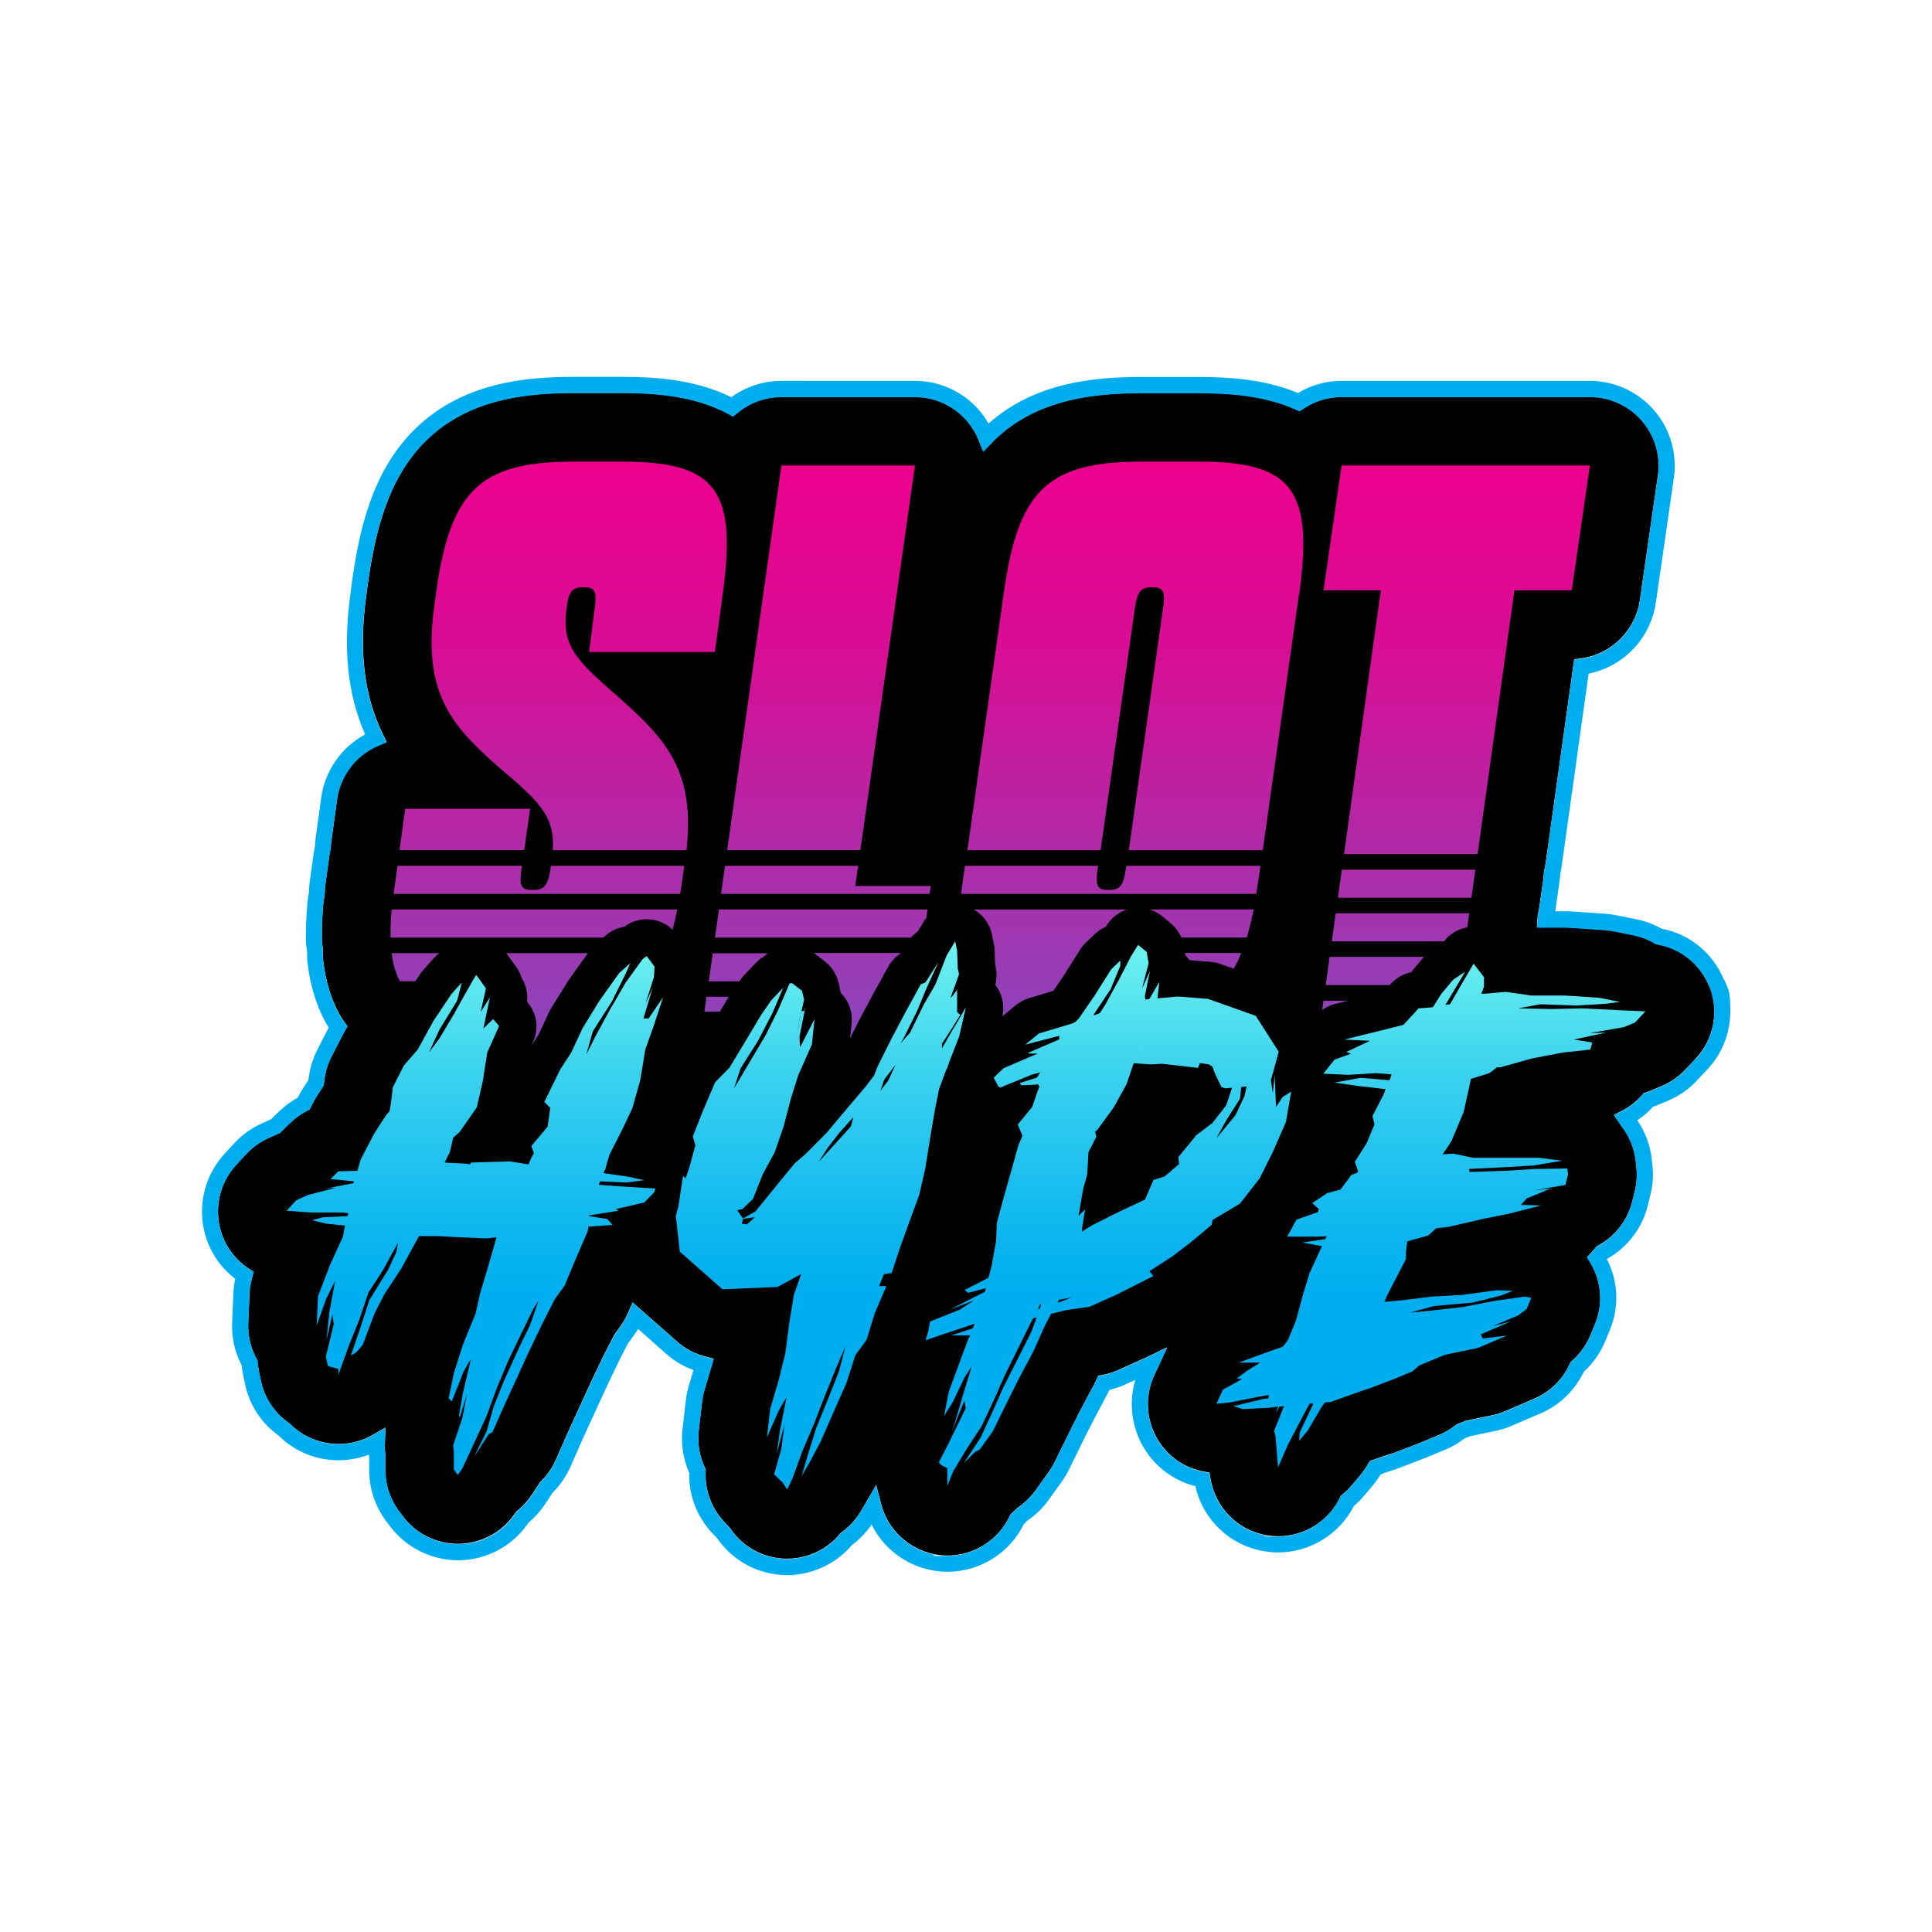 <svg:svg xmlns:ns1="http://www.w3.org/1999/xlink" xmlns:svg="http://www.w3.org/2000/svg" data-name="Layer 1" height="810" id="Layer_1" version="1.1" viewBox="0 0 1500 1500" width="810"><desc>schwesterseiten.com - Deutschlands f&#252;hrender Index f&#252;r Casino-Schwesterseite</desc><title>Slot Hype Casino auf https://schwesterseiten.com/slothype-com/</title><svg:defs><svg:linearGradient gradientUnits="userSpaceOnUse" id="linear-gradient" x1="360.9" x2="360.9" y1="359.2" y2="835.1"><svg:stop offset="0" stop-color="#ec008c"/><svg:stop offset=".3" stop-color="#d90d95"/><svg:stop offset=".7" stop-color="#a830ac"/><svg:stop offset="1" stop-color="#834bbf"/></svg:linearGradient><svg:linearGradient id="linear-gradient-2" ns1:href="#linear-gradient" x1="418.4" x2="418.4" y1="359.2" y2="835.1"/><svg:linearGradient id="linear-gradient-3" ns1:href="#linear-gradient" x1="449.7" x2="449.7" y1="359.2" y2="835.1"/><svg:linearGradient id="linear-gradient-4" ns1:href="#linear-gradient" x1="637.5" x2="637.5" y1="359.2" y2="835.1"/><svg:linearGradient id="linear-gradient-5" ns1:href="#linear-gradient" x1="641.2" x2="641.2" y1="359.2" y2="835.1"/><svg:linearGradient id="linear-gradient-6" ns1:href="#linear-gradient" x1="862.4" x2="862.4" y1="359.2" y2="835.1"/><svg:linearGradient id="linear-gradient-7" ns1:href="#linear-gradient" x1="881.3" x2="881.3" y1="359.2" y2="835.1"/><svg:linearGradient id="linear-gradient-8" ns1:href="#linear-gradient" x1="1092.1" x2="1092.1" y1="359.2" y2="835.1"/><svg:linearGradient id="linear-gradient-9" ns1:href="#linear-gradient" x1="1131" x2="1131" y1="359.2" y2="835.1"/><svg:linearGradient id="linear-gradient-10" ns1:href="#linear-gradient" x1="322.6" x2="322.6" y1="359.2" y2="835.1"/><svg:linearGradient id="linear-gradient-11" ns1:href="#linear-gradient" x1="424.7" x2="424.7" y1="359.2" y2="835.1"/><svg:linearGradient id="linear-gradient-12" ns1:href="#linear-gradient" x1="414.5" x2="414.5" y1="359.2" y2="835.1"/><svg:linearGradient id="linear-gradient-13" ns1:href="#linear-gradient" x1="556.3" x2="556.3" y1="359.2" y2="835.1"/><svg:linearGradient id="linear-gradient-14" ns1:href="#linear-gradient" x1="573.3" x2="573.3" y1="359.2" y2="835.1"/><svg:linearGradient id="linear-gradient-15" ns1:href="#linear-gradient" x1="665.4" x2="665.4" y1="359.2" y2="835.1"/><svg:linearGradient id="linear-gradient-16" ns1:href="#linear-gradient" x1="637.6" x2="637.6" y1="359.2" y2="835.1"/><svg:linearGradient id="linear-gradient-17" ns1:href="#linear-gradient" x1="815.5" x2="815.5" y1="359.2" y2="835.1"/><svg:linearGradient id="linear-gradient-18" ns1:href="#linear-gradient" x1="941.8" x2="941.8" y1="359.2" y2="835.1"/><svg:linearGradient id="linear-gradient-19" ns1:href="#linear-gradient" x1="932.9" x2="932.9" y1="359.2" y2="835.1"/><svg:linearGradient id="linear-gradient-20" ns1:href="#linear-gradient" x1="1083.6" x2="1083.6" y1="359.2" y2="835.1"/><svg:linearGradient gradientUnits="userSpaceOnUse" id="linear-gradient-21" x1="1111" x2="1111" y1="711.6" y2="1003.7"><svg:stop offset="0" stop-color="#82ffef"/><svg:stop offset=".1" stop-color="#6af0ef"/><svg:stop offset=".4" stop-color="#3cd3ef"/><svg:stop offset=".7" stop-color="#1bbfef"/><svg:stop offset=".9" stop-color="#07b2ef"/><svg:stop offset="1" stop-color="#00aeef"/></svg:linearGradient><svg:linearGradient id="linear-gradient-22" ns1:href="#linear-gradient-21" x1="1013.5" x2="1013.5" y1="711.6" y2="1003.7"/><svg:linearGradient id="linear-gradient-23" ns1:href="#linear-gradient-21" x1="368.7" x2="368.7" y1="711.6" y2="1003.7"/><svg:linearGradient id="linear-gradient-24" ns1:href="#linear-gradient-21" x1="860.6" x2="860.6" y1="711.6" y2="1003.7"/><svg:linearGradient id="linear-gradient-25" ns1:href="#linear-gradient-21" x1="938.3" x2="938.3" y1="790.6" y2="893.6"/><svg:linearGradient id="linear-gradient-26" ns1:href="#linear-gradient-21" x1="637.1" x2="637.1" y1="711.6" y2="1003.7"/><svg:linearGradient id="linear-gradient-27" ns1:href="#linear-gradient-21" x1="621.8" x2="621.8" y1="711.6" y2="1003.7"/><svg:linearGradient id="linear-gradient-28" ns1:href="#linear-gradient-21" x1="621.8" x2="621.8" y1="711.6" y2="1003.7"/><svg:style>.cls-1{fill:#00aeef}.cls-1,.cls-10,.cls-11,.cls-12,.cls-13,.cls-14,.cls-15,.cls-16,.cls-17,.cls-18,.cls-19,.cls-2,.cls-20,.cls-21,.cls-22,.cls-23,.cls-24,.cls-25,.cls-26,.cls-27,.cls-28,.cls-29,.cls-3,.cls-30,.cls-4,.cls-5,.cls-6,.cls-7,.cls-8,.cls-9{stroke-width:0}.cls-2{fill:url(#linear-gradient)}.cls-3{fill:url(#linear-gradient-28)}.cls-4{fill:url(#linear-gradient-25)}.cls-5{fill:url(#linear-gradient-11)}.cls-6{fill:url(#linear-gradient-12)}.cls-7{fill:url(#linear-gradient-13)}.cls-8{fill:url(#linear-gradient-10)}.cls-9{fill:url(#linear-gradient-17)}.cls-10{fill:url(#linear-gradient-16)}.cls-11{fill:url(#linear-gradient-19)}.cls-12{fill:url(#linear-gradient-15)}.cls-13{fill:url(#linear-gradient-23)}.cls-14{fill:url(#linear-gradient-21)}.cls-15{fill:url(#linear-gradient-18)}.cls-16{fill:url(#linear-gradient-14)}.cls-17{fill:url(#linear-gradient-22)}.cls-18{fill:url(#linear-gradient-20)}.cls-19{fill:url(#linear-gradient-27)}.cls-20{fill:url(#linear-gradient-24)}.cls-21{fill:url(#linear-gradient-26)}.cls-22{fill:#000}.cls-23{fill:url(#linear-gradient-4)}.cls-24{fill:url(#linear-gradient-2)}.cls-25{fill:url(#linear-gradient-3)}.cls-26{fill:url(#linear-gradient-8)}.cls-27{fill:url(#linear-gradient-9)}.cls-28{fill:url(#linear-gradient-7)}.cls-29{fill:url(#linear-gradient-5)}.cls-30{fill:url(#linear-gradient-6)}</svg:style></svg:defs><svg:path class="cls-22" d="M1326.9 765.5c-3.5-8.5-9-15.8-15.9-21.4-6.9-5.6-15.2-9.4-24.3-11l-1.1-.2-1-.6c-5.1-3-10.6-5.1-16.4-6.3l-15.8-3.2c-2.3-.5-4.6-.8-7-.9l-27-1.8c-1.2 0-2.4-.1-3.6-.1h-21.6l.6-7.8v-1.1l.2-1.3c.5-1.9.8-3.7 1.1-5.4l3.1-21.8c.2-1.7.4-3.5.5-5.5l.2-1.3c.5-1.9.8-3.7 1.1-5.4l22.2-158.6 4.8-.6c23.8-2.9 42.7-21.6 46.2-45.3l14-96.9c2.2-15.3-2.3-30.8-12.5-42.5-10.1-11.7-24.8-18.4-40.3-18.4h-192.8c-10.6 0-20.8 3.1-29.7 9.1l-2.9 1.9-3.2-1.4c-25-11.2-53.1-12.6-74.9-12.6h-45.1c-35.5 0-80.6 4.2-113.9 36.6-.3.3-.6.6-.9 1l-7.6 7.8-3.6-8.9c-2.2-5.6-5.3-10.6-9.2-15.1-10.1-11.7-24.8-18.4-40.3-18.4H606.6c-12.4 0-24.6 4.4-34.1 12.4l-3.3 2.7-3.8-2c-26.5-14.3-57.7-16.2-81.9-16.2h-38.4c-35.5 0-80.6 4.2-113.9 36.6-30.8 30-40.3 73.6-45.7 112.4l-1.2 9.1c-5.8 42.3-1.6 77.3 13 107l2.9 6-6.2 2.6c-17.4 7.2-29.8 23.3-32.3 41.9l-4.4 32.1c-.2 1.7-.4 3.6-.5 5.5l-.2 1.3c-.5 1.9-.8 3.7-1 5.4l-1.8 13.1c-.5 3.2-.9 6.3-1.3 9.3-.2 2-.4 4-.4 6.4v1.3c-.6 2.4-1 4.4-1.1 6.3-.9 10.1-1.3 19-1.1 27.5 0 2.4.3 5 .8 8v.6c.1 0 0 .6 0 .6-.1 3.2 0 5.9.3 8.3 1.8 15.4 5.8 28.6 12.2 40.6 1.2 2.2 2.6 4.4 4.1 6.5l2.5 3.4-2.1 3.6c-.6 1-1.1 1.9-1.6 2.9l-8.7 16.9c-2.8 5.6-4.7 11.5-5.5 17.8l-.6 4.7-5.5 8.5c-.9 1.4-1.8 2.9-2.5 4.4l-3 5.8-1.8.9c-4.8 2.4-9.2 5.6-13 9.3l-6.1 5.9-1 1-.8.9-9.3 4.2c-6.6 2.9-12.4 7.1-17.2 12.4l-7.6 8.2c-13.9 14.9-18 36.8-10.6 55.8 4 10.3 11.1 18.9 20.3 25l3.8 2.5-1.3 4.4c-1.2 4-1.8 8.2-2 12.4l-1 22.8c-.4 9.7 1.8 19.4 6.5 27.9l.7 1.2v1.4c.3 2.3.6 4.7 1.1 7l1.5 7.3c2.8 13.3 10.5 25 21.7 32.8l.9.7c7.8 7.9 17.8 13 28.7 14.9 12.2 2.1 24.9-.1 35.6-6.3l10-5.7-.6 11.5c-.2 3.1 0 6.2.3 9.3v12.1c0 11.4 3.7 22.7 10.5 31.8l3.1 4.1c10 13.5 26 21.5 42.8 21.5h.6c17-.2 33.1-8.6 42.9-22.4l2.2-3 .7-.5c4.4-3.5 8.1-7.8 11.2-12.5l6-9.2.5-.5c5-4.8 9-10.5 11.8-16.9l9.5-21.5 17.5-38.2 10.2-21.4 8.3-16.2 4.8-6.6c2.4-3.3 4.4-6.8 6-10.6l3.4-8 34.5 30.4c6.3 5.6 14 9.7 22.2 11.7l6.3 1.6-7.2 24.3c-.9 3-1.5 6-1.8 9.1l-2.6 22.4c-1.1 9.8.5 19.8 4.7 28.7l.7 1.4v1.6c-.8 15.4 5.1 30.3 16.1 41l2.6 2.8c10.6 16.1 28.9 25.3 48.2 23.9 14.6-1 28.2-8 37.5-19.3l.5-.6.7-.5c6.1-4.4 11.1-9.9 15-16.5l11.8-20.2 3.8 14.8c5.1 19.8 21.4 35.1 41.5 39 3.3.6 6.8 1 10.1 1 20.6 0 39.6-12.1 48.3-30.8l.5-1.1 5.5-5.2c5.4-3.6 10.1-8.1 13.9-13.4l10.2-14.2c1.7-2.4 3.3-5 4.6-7.6l13.1-26.6 7.2-14.3 10.5-19.7c.6-1.1 1.1-2.2 1.6-3.3l1.5-3.4 3.3-.6c4.2-.8 8.3-2 12.2-3.8l22.4-10.1 15.8-7.6-10.1 21.7c-8 17.2-6.2 37.6 4.7 53.1 8 11.4 20 19.2 33.8 21.7l4.4.8.7 4.4c3.6 22.7 21.2 40.6 43.9 44.3 2.9.5 5.8.7 8.8.7 20.3 0 39.2-11.8 48-30.2l.6-1.3 1.1-.9c2.6-2.1 5-4.4 7.1-6.9l6.6-7.8c2-2.4 3.8-4.9 5.4-7.6l2.1-3.6 9.7-3.5 6.4-2 2.7-.9 20.4-7.8c.5-.2 1-.4 1.4-.6l13.2-5.5c4.6-1.9 8.8-4.4 12.7-7.5l.7-.6 7.6-3 20.6-4.3c3.4-.7 6.8-1.8 10-3.2l22.4-9.6c12.3-5.3 22.1-14.9 27.6-27.1l.6-1.3 1-.9c6.2-5.4 11.2-12.3 14.4-20l3.6-8.7c6.2-15 5.2-31.7-2.6-45.9-.4-.7-.7-1.3-1.1-1.9l-2.5-4.1 3.3-3.5c1.2-1.3 2.3-2.6 3.4-4l.8-1 1.2-.6c13.2-7.1 22.8-19.6 26.4-34.1l2-8.2c1.5-6.1 1.9-12.4 1.2-18.7l-.5-4.6c-1.1-9.8-4.9-19.1-10.9-26.9l-.4-.6c-.5-.8-1-1.6-1.6-2.4l-4-5.8 6.3-3.3c6-3.1 11.2-7.2 15.7-12.3l1.1-1.3 1.6-.5c1.3-.4 2.5-.9 3.8-1.4l8.7-3.7c6.9-2.9 13-7.2 18.1-12.6l8.2-8.7c14.2-15.1 18.3-37.4 10.5-56.6Z"/><svg:g><svg:path class="cls-2" d="M411.6 627.9 407 660h-96.8l4.4-32.1h97z"/><svg:path class="cls-24" d="m531.3 672.2-1.9 13.3c-.4 2.9-.9 5.7-1.3 8.5H305.6c.4-2.8.7-5.6 1.2-8.5l1.8-13.3h96.7l-.4 2.4c-1.8 12.1-.6 16.3 7.3 16.3h3c7.3 0 10.4-4.2 12.2-16.3l.3-2.4h103.5Z"/><svg:path class="cls-25" d="m561.1 461.4-6.1 44.8h-97.6l4.3-33.9c1.8-12.1.6-16.3-7.3-16.3H452c-7.9 0-10.4 4.2-11.6 12.7l-.6 4.2c-4.3 30.9 10.4 41.8 43.9 71.5 34.4 30.7 56 55.9 49.3 115.7H429.2c1.8-27.3-11.5-38.6-44.4-66.6-35.4-31.5-56.7-56.9-47.6-123l1.2-9.1c11-80 33.6-103 106.8-103h38.4c73.2 0 88.5 23 77.5 103Z"/><svg:path class="cls-23" d="M710.4 361.4 668 660H564.6l42.1-298.6h103.7z"/><svg:path class="cls-29" d="m722.6 687.9-.8 6.1h-162l3.1-21.8h103.4l-2.3 15.7h58.6z"/><svg:path class="cls-30" d="m978.6 672.2-1.9 13.3c-.4 2.9-.9 5.7-1.3 8.5H746.2c.3-2.8.7-5.6 1.1-8.5l1.9-13.3h103.4l-.4 2.4c-1.8 12.1-.6 16.3 7.3 16.3h2.4c7.9 0 10.4-4.2 12.2-16.3l.4-2.4h104Z"/><svg:path class="cls-28" d="m1008.5 461.4-28.1 198.7h-104L903 472.3c1.8-12.1.6-16.3-7.3-16.3h-2.4c-7.9 0-10.4 4.2-12.2 16.3l-26.6 187.8H751.1l28.1-198.7c11-80 33.6-103 106.8-103h45.2c73.2 0 88.4 23 77.5 103Z"/><svg:path class="cls-26" d="m1145.5 675.2-3.1 21.8h-103.7l3.1-21.8h103.7z"/><svg:path class="cls-27" d="m1234.4 361.4-14.1 96.9h-44.5l-28.6 204.8h-103.7l28.6-204.8h-44.5l14-96.9h192.8z"/><svg:path class="cls-8" d="M341.1 740c-1.5 1.1-2.9 2.5-4.3 3.9l-8.1 9.1c-.9 1-1.7 2.1-2.5 3.2l-3.7 5.6h-12.1c-3.2-6-5.3-13.2-6.3-21.8h37Z"/><svg:path class="cls-5" d="m456.4 740-14.6 20.5c-.3.4-.6.8-.8 1.2 0 .1-.2.2-.2.3l-7.3 11.8-6 9.7c-.6 1-1.2 2-1.6 3.1l-.8 1.8-7 15-5.4 8.3 1.3-2.9c2.9-6.5 3.3-13.8 1.2-20.4-1.1-3.6-3-7-5.5-10l-.5-.7c.1-1.3.2-2.6.2-3.8-.1-4.3-1.1-8.4-3-12.1-.4-.8-.8-1.5-1.3-2.3-.9-3.1-2.4-6.1-4.3-8.8l-7.6-10.5s-.1-.2-.2-.2h63.5Z"/><svg:path class="cls-6" d="M525.8 706.1c-1.1 5.6-2.3 10.8-3.6 15.7-4.3-4.2-9.9-7-16-7.8-1.4-.2-2.8-.3-4.2-.3-6.2 0-12.3 2-17.3 5.8h-.2c-5.3 1-10.4 3.3-14.6 7.1l-1.5 1.3H303.2c-.1-6.6.2-13.8.9-21.8h221.6Z"/><svg:path class="cls-7" d="m565.8 773.9-6.9 11.5h-12l1.6-11.5h17.3z"/><svg:path class="cls-16" d="M596.4 740c-.9.6-1.8 1.3-2.6 2.1-2.4 1.4-4.7 3.1-6.7 5.2l-9.2 9.6c-1 1.1-2 2.2-2.8 3.5l-1 1.5h-23.8l3.1-21.8h43.1Z"/><svg:path class="cls-12" d="m699 740-.5.7c-3.7 2.6-6.8 6-9 10l-6.1 11.1-6.2 11.3c0 .1-.1.2-.2.3l-.3.6-6.1 11.5-3.8 7.1-.3.6-6.5 13 1.2-11.7c.3-3.1.1-6.2-.5-9.1-.9-4.2-2.7-8.1-5.3-11.5-.8-1.1-1.8-2.1-2.7-3.1 0-.2 0-.5-.1-.7l-1.5-6.9c-.1-.5-.2-1-.4-1.5-1.7-6-5.2-11.3-10.1-15.1l-7.6-5.9c-.3-.3-.7-.5-1-.8h67Z"/><svg:path class="cls-10" d="m720.1 706.1-.9 6.6c-.9 1.1-1.8 2.3-2.5 3.6l-4.2 7c-1.9 1.3-3.7 2.9-5.3 4.6H555.1l3.1-21.8h162Z"/><svg:path class="cls-9" d="M875.2 706.1c-6.7 2.1-12.4 6.5-16.1 12.5l-.5.9c-3.1 1.3-6 3.3-8.6 5.7l-2.8 2.7-4.3 4.1c-1.7 1.6-3.2 3.4-4.4 5.4l-1.6 2.6-10.8 17.1-3.2 4.7-5.1 7.5-15.6 4.7-3.4 1c-3.6 1.1-7 2.9-10 5.3l-5.2 4.3-5.4 4.4c.4-2 .7-3.9.7-5.8 0-3.1-.4-6.2-1.3-9.2-1-3.4-2.7-6.6-4.9-9.4.2-.9.5-1.8.6-2.7.6-3.7.6-7.6-.3-11.3l-.4-2-.3-8.5v-2.5c-.1-1.6-.3-3.3-.7-4.9l-1-4.7-.5-2.6c-1.7-8.3-6.9-15.2-14-19.2h119.3Z"/><svg:path class="cls-15" d="M963.7 740c-1.8 4.4-3.7 8.4-5.9 12.1l-10.3-3.7c-2.4-.9-4.9-1.4-7.5-1.6l-16.4-1.3c-1-1.4-2.1-2.7-3.3-3.9l-.3-1.7h43.7Z"/><svg:path class="cls-11" d="M973.3 706.1c-1.6 8-3.3 15.2-5.3 21.8h-50.8c-1.8-4.2-4.6-8-8.2-11l-6.6-5.5c-2.9-2.4-6.3-4.2-9.8-5.3h80.8Z"/><svg:path class="cls-18" d="m1032.3 743-3 21.8h49.7l1-1.1c4.2-4.6 9.7-7.7 15.7-8.9.4-.5.8-1.1 1.2-1.6l8.6-10.3h-73.2Zm-4.8 34-1 7.2c3-2.2 6.4-3.9 10.2-4.8l9.8-2.4h-19Zm9.5-67.9-3 21.8h87.1c4.4-5.8 10.9-9.7 18.1-10.9l1.5-10.9H1037Z"/><svg:path class="cls-1" d="M1338.5 760.8C1330 740 1312 725.2 1290 721c-6-3.4-12.5-5.8-19.3-7.2l-15.8-3.2c-2.8-.6-5.7-1-8.6-1.2l-27-1.8c-1.5 0-3-.1-4.4-.1h-7.4c0-.4.1-.9.2-1.3l3.1-21.8c.3-2 .5-4 .6-6.1.5-2.1.9-4.1 1.1-6l20.9-149.3c27.1-5.4 48.2-27.5 52.2-55.1l14-96.9c2.7-18.9-2.9-38.1-15.4-52.5s-30.7-22.8-49.8-22.8h-192.8c-11.9 0-23.5 3.2-33.8 9.4-26.3-10.9-54.8-12.4-76.8-12.4h-45.2c-36.4 0-82.3 4.2-118.3 36.1-2.1-3.7-4.6-7.2-7.4-10.4-12.5-14.4-30.6-22.7-49.7-22.7H606.7c-13.9 0-27.6 4.5-38.9 12.7-28-13.9-59.6-15.8-84.2-15.8h-38.4c-37.9 0-86.1 4.6-122.7 40.2-33.5 32.6-43.7 78.8-49.3 119.6l-1.2 9.3c-5.8 42.2-2.1 77.8 11.5 108.5-18.4 9.9-31.2 28.1-34.1 49l-4.4 32.1c-.3 2-.4 4-.5 6.1-.5 2.1-.9 4.1-1.1 6l-1.8 13.1c-.5 3.2-.9 6.4-1.3 9.5-.3 2.3-.4 4.6-.5 7.2-.5 2.6-.9 4.9-1.1 7.2-.9 10.5-1.3 19.9-1.2 28.8 0 2.9.3 5.9.9 9.3 0 3.6 0 6.7.4 9.6 2.1 17 6.5 31.7 13.6 45 .8 1.6 1.8 3.1 2.8 4.7l-8.7 16.9c-3.5 6.9-5.8 14.3-6.8 21.9l-.2 1.8-4 6.1c-1.1 1.8-2.2 3.6-3.1 5.4l-1.2 2.3c-5.2 2.9-10 6.4-14.3 10.5l-6.1 5.9-.4.4-7.1 3.2c-8.1 3.6-15.3 8.8-21.3 15.3l-7.6 8.2c-17.1 18.5-22.3 45.5-13.1 68.9 4.4 11.3 11.8 21 21.3 28.3-.8 3.6-1.2 7.2-1.4 10.9l-1 22.8c-.5 11.6 2 23.1 7.4 33.3.2 2.5.6 4.9 1.1 7.3l1.5 7.3c3.4 16.3 12.8 30.6 26.3 40.2 9.6 9.5 21.7 15.8 35.1 18.1 11.7 2 23.8.8 34.8-3.4 0 .5.1.9.2 1.4v10.6c0 14.1 4.6 28 13 39.3l3.1 4.1c12.4 16.6 32.1 26.6 52.9 26.6h.7c21-.2 40.8-10.6 53-27.7l1.2-1.7c5.1-4.3 9.5-9.3 13.2-14.9l5.2-8c5.9-5.9 10.6-12.7 14-20.3l9.4-21.4 17.4-38 10.1-21.2 7.5-14.8 4.5-6.2c1.3-1.8 2.5-3.6 3.6-5.4l21.8 19.3c6.2 5.5 13.4 9.8 21.2 12.6l-3.6 12.1c-1.1 3.7-1.9 7.4-2.3 11.2l-2.6 22.4c-1.3 11.6.5 23.4 5.2 34.1-.5 18.4 6.8 36.2 20.1 49.1l1.3 1.2c12.3 18.3 32.6 29.1 54.7 29.1s3 0 4.5-.2c17.7-1.2 34.4-9.7 45.8-23.2 5.9-4.4 11-9.7 15.2-15.8 9 18.1 26.2 31.5 46.5 35.4 4.1.8 8.3 1.2 12.5 1.2 25.1 0 48.2-14.5 59.2-37l2.5-2.5c6.5-4.4 12.1-9.8 16.7-16.2l10.2-14.2c2.1-3 4-6.1 5.6-9.4l13.1-26.6 7.2-14.1 10.4-19.6c.3-.5.5-1 .8-1.6 4-.9 8-2.3 11.8-4l8.2-3.7c-5.6 19.1-2.4 40.1 9.2 56.6 9.1 13 22.3 22 37.5 25.9 5.8 26 26.8 46.1 53.5 50.5 3.6.6 7.2.9 10.8.9 24.7 0 47.5-14.1 58.7-36 2.8-2.3 5.4-4.9 7.7-7.7l6.6-7.8c2.4-2.8 4.6-5.9 6.5-9.1l5.2-1.9 6.1-2c1.1-.4 2.3-.8 3.4-1.2l20.4-7.8c.6-.2 1.1-.5 1.7-.7l13.2-5.5c5.4-2.2 10.4-5.1 15-8.7l4.4-1.8 20-4.2c4.2-.9 8.4-2.2 12.3-3.9l22.4-9.6c14.8-6.3 26.7-17.8 33.6-32.3 7.2-6.6 13-14.8 16.7-23.8l3.6-8.7c7.4-17.9 6.5-37.9-2.3-55 0-.1.2-.2.3-.3 15.7-8.9 27.2-23.9 31.5-41.5l2-8.2c1.9-7.6 2.4-15.4 1.5-23.1l-.5-4.6c-1.2-10.8-5.1-21.2-11.2-30.1 4.4-2.9 8.5-6.4 12.1-10.4l3-1.2 8.7-3.6c8.5-3.6 16.1-8.8 22.4-15.6l8.2-8.7c11.7-12.4 17.8-28.7 17.8-45.2s-1.6-16.8-4.8-24.7Zm-22.1 61.3-8.1 8.7c-5.1 5.5-11.2 9.7-18.1 12.6l-8.7 3.7c-1.2.5-2.5 1-3.8 1.4l-1.6.5-1.1 1.3c-4.4 5.1-9.7 9.2-15.7 12.3l-6.3 3.3 4 5.8c.5.8 1.1 1.6 1.6 2.4l.4.6c6.1 7.8 9.8 17 10.9 26.9l.5 4.6c.7 6.3.3 12.6-1.2 18.7l-2 8.2c-3.6 14.5-13.2 27-26.4 34.1l-1.2.6-.8 1c-1.1 1.4-2.2 2.7-3.4 4l-3.3 3.5 2.5 4.1c.4.6.8 1.3 1.1 1.9 7.8 14.2 8.7 30.9 2.6 45.9l-3.6 8.7c-3.1 7.6-8.1 14.6-14.4 20l-1 .9-.6 1.3c-5.5 12.2-15.3 21.9-27.6 27.1l-22.4 9.6c-3.2 1.4-6.6 2.4-10 3.2l-20.6 4.3-7.6 3-.7.5c-3.9 3.1-8.1 5.6-12.7 7.5l-13.2 5.5c-.5.2-.9.4-1.4.6l-20.4 7.8c-.9.3-1.8.7-2.7 1l-6.4 2-9.7 3.5-2.1 3.6c-1.6 2.7-3.4 5.2-5.4 7.6l-6.6 7.8c-2.2 2.5-4.5 4.8-7.1 6.9l-1.1.9-.6 1.3c-8.8 18.3-27.7 30.2-48 30.2s-5.9-.2-8.8-.7c-22.7-3.8-40.4-21.6-43.9-44.3l-.7-4.4-4.4-.8c-13.7-2.6-25.7-10.3-33.8-21.7-10.9-15.5-12.7-35.9-4.7-53.1l10.1-21.7-15.8 7.6L868 1064c-3.9 1.8-8 3-12.2 3.8l-3.3.6-1.5 3.4c-.5 1.1-1 2.2-1.6 3.3l-10.5 19.7-7.2 14.3-13.1 26.6c-1.3 2.7-2.8 5.2-4.6 7.6l-10.2 14.2c-3.8 5.3-8.5 9.8-13.9 13.4l-5.5 5.2-.5 1.1c-8.7 18.7-27.7 30.8-48.3 30.8s-6.8-.3-10.1-1c-20.1-3.9-36.4-19.2-41.5-39l-3.8-14.8-11.8 20.2c-3.8 6.5-8.8 12.1-14.9 16.5l-.7.5-.5.6c-9.3 11.3-22.9 18.3-37.5 19.3-19.4 1.3-37.7-7.8-48.2-23.9l-2.6-2.8c-11.1-10.7-17-25.6-16.2-41v-1.6l-.6-1.4c-4.2-8.9-5.8-18.9-4.7-28.7l2.6-22.4c.4-3.1 1-6.1 1.9-9.1l7.2-24.3-6.3-1.6c-8.2-2.1-15.9-6.1-22.2-11.7l-34.5-30.4-3.4 8c-1.6 3.8-3.6 7.3-6 10.6l-4.8 6.6-8.3 16.2-10.2 21.4-17.5 38.1-9.5 21.5c-2.8 6.4-6.8 12-11.8 16.9l-.5.5-5.9 9.2c-3.1 4.8-6.9 9-11.2 12.5l-.7.6-2.2 3c-9.9 13.9-25.9 22.3-42.9 22.4h-.6c-16.8 0-32.8-8-42.8-21.5l-3.1-4.1c-6.8-9.1-10.5-20.4-10.5-31.8v-12.2c-.5-3.1-.6-6.2-.4-9.3l.6-11.5-10 5.7c-10.7 6.1-23.4 8.4-35.6 6.3-11-1.9-20.9-7.1-28.7-14.9l-.9-.7c-11.2-7.8-18.9-19.5-21.7-32.8l-1.5-7.3c-.5-2.3-.8-4.7-1-7v-1.4c-.1 0-.8-1.2-.8-1.2-4.7-8.5-6.9-18.2-6.5-27.9l1-22.8c.2-4.2.9-8.4 2-12.4l1.3-4.4-3.9-2.5c-9.2-6.1-16.2-14.7-20.3-25-7.5-19-3.3-40.9 10.6-55.8l7.6-8.2c4.9-5.3 10.7-9.4 17.2-12.4l9.3-4.2.8-.9 1-1 6.1-5.9c3.9-3.8 8.2-6.9 13-9.3l1.8-.9 3-5.8c.8-1.5 1.6-3 2.5-4.4l5.5-8.5.6-4.7c.8-6.2 2.6-12.2 5.5-17.8l8.7-16.9c.5-1 1.1-2 1.6-2.9l2.1-3.6-2.5-3.3c-1.6-2.1-2.9-4.3-4.1-6.5-6.4-11.9-10.4-25.2-12.2-40.6-.3-2.5-.4-5.1-.3-8.3v-1.2c-.5-3-.8-5.6-.8-8-.1-8.4.2-17.4 1.1-27.5.2-1.9.5-3.9 1-6.3V694c.1-2.3.3-4.4.5-6.4.4-3 .8-6.1 1.3-9.3l1.8-13.1c.2-1.7.6-3.4 1-5.4l.2-1.3c0-1.9.2-3.8.5-5.5l4.4-32.1c2.6-18.6 15-34.7 32.3-41.9l6.2-2.6-3-6c-14.6-29.7-18.8-64.7-13-107l1.2-9.1c5.3-38.8 14.9-82.4 45.7-112.4 33.3-32.5 78.4-36.6 113.9-36.6h38.4c24.2 0 55.5 1.8 82 16.2l3.8 2 3.3-2.7c9.6-8 21.7-12.4 34.1-12.4h103.7c15.5 0 30.1 6.7 40.3 18.4 3.8 4.4 6.9 9.5 9.2 15.1l3.6 8.9 7.6-7.8c.3-.3.6-.6.9-1 33.3-32.5 78.4-36.6 113.9-36.6H931c21.7 0 49.8 1.4 74.8 12.6l3.2 1.4 2.9-1.9c8.9-6 19.1-9.1 29.7-9.1h192.8c15.5 0 30.2 6.7 40.3 18.4 10.1 11.7 14.7 27.2 12.5 42.5l-14 96.9c-3.4 23.7-22.4 42.3-46.2 45.3l-4.8.6-22.2 158.6c-.2 1.7-.6 3.4-1.1 5.4l-.2 1.3c0 2-.2 3.8-.5 5.5l-3 21.8c-.2 1.7-.6 3.4-1.1 5.4l-.2 1.3v1.1l-.6 7.8h21.6c1.2 0 2.4 0 3.6.1l27 1.8c2.3.2 4.7.5 7 .9l15.8 3.2c5.8 1.2 11.4 3.3 16.4 6.3l1 .6 1.1.2c9.1 1.6 17.4 5.4 24.3 11 6.9 5.6 12.4 12.9 15.9 21.4 7.8 19.2 3.7 41.5-10.5 56.6Z"/></svg:g><svg:g><svg:g><svg:path class="cls-14" d="m1277.5 785.2-8.1 8.7-8.7 3.6-26.5 4.6 12.8-.4-25 5.4 14.3 2.3-1.6 5.5-21.4 2.3-23.9 4.6-24.4 6.8h-2.6l-6.1 4.6-13.2 4.1-1.1.4-1.5 7.3-4.1 18.3-9.6 22.9-6.7 10 8.2-.5 15.3 3.2h51.4l17.8 2.3-22.4 3.7-21.9 1.3-28 1.4.5 2.3 28-.9 22.4-1.4 25.5-.4.5 4.5-2 8.3-24 4.1 12.8-1.4-18.9 7.8-4.5 5 15.7.4-24.9 6.4-20.4 4.1-26 6-10.2 1.3-6.1 5.5-16.3 4.6-1 8.2v5.5l-14.2 27.4-2.6 5.9 13.8-1.3 22.9-2.8 23.4-1.3 27.5-3.7 12.2.5-9.1 3.6-21.9 5.5-30.1 2.7-18.8 5.1 14.7-1.4 25.5-2.8 26-5 22.9-3.2 5.1.9-3.6 8.7-6.6 5-19.8 8.3 14.2-3.7-23.4 10.1 1.5 3.2 18.9-2.3-22.5 9.6-25.9 5.4-19.9 8.3-5.1 4.5-13.2 5.5-20.4 7.8-7.1 2.3-23 8.2-4.5.4-3.1 4.6-10.2 17.4-6.6 7.7.5-6.4 9.7-20.5 1-2.3-3.1.5-6.1 11.4-10.7 20.5-7.6 17.4-1-11.9-1-12.3-1.1-4.1 7.7-19.2-3.6.4-2.5 5.1 1.5-5.1-8.1 1-19.4.9-7.1-2.3 22.9-5.5 4.1-.5.5-2.7-7.7 1.4-22.9 4.5-10.2 1 5.1-11 14.8-8.2-4.1-.5 8.7-6.4 9.6-5.9h-16.8l21.4-7.8 12.8-4.5 4-5.1 6.2-15 5.6-20.6 5-16.4 9.7-21-15.3-2.8 17.9-2.7.5-1.4.5-.9-5.6.4h-25l7.2-13.2 16.8-5.9.5-2.3-5.1-4.6 11.7-7.8 10.2-2.7 8.6-11.4 4.6-1.8.5-1-2.5-7.3 9.2-14.6 6.1-14.6-1.6-6.4 8.7-16.9 1.5-4.1h-1l-19.9-2.3-18.8-2.7 20.4-3.7 22.4 1.9 1.5-4.6-11.7-.9-21.9 1.3-18.9-.9h-.5l.3-.3 8.4-10.6 12.7-4.6-3.5-1.4 18.3-8.6-19.9-1 29.6-7.3 16.3-4.1 9.8-10.6 1.9-2.2 11.2-.9 3.4-5.4 3.2-5.1 5.9-7 3.3-3.9 5.7-3.8 3.5-2.2-4.1 6.9-1.8 3-5.9 9.8-1.3 2.3-2.2 3.6 3.5-.5 1.9-3.1 6.3-11 10.2-17.4 1.5 1.9 6.6 8.6v7.3l-2 5.5h2.5l16.3-1.4 19.9 2.8h26l27 1.8 15.8 3.2-10.7 1.4-23 1.4-28-1-17.3 3.2 25.5.5 24.9-.5 27.5 1.4 20.9.9z"/><svg:path class="cls-17" d="m1022.9 1077.5-.5 1.4 2.6-.9-2-.4Zm0 0-.5 1.4 2.6-.9-2-.4Zm0 0-.5 1.4 2.6-.9-2-.4Zm0 0-.5 1.4 2.6-.9-2-.4Zm0 0-.5 1.4 2.6-.9-2-.4Zm0 0-.5 1.4 2.6-.9-2-.4Zm0 0-.5 1.4 2.6-.9-2-.4Zm0 0-.5 1.4 2.6-.9-2-.4Zm0 0-.5 1.4 2.6-.9-2-.4Zm0 0-.5 1.4 2.6-.9-2-.4Zm0 0-.5 1.4 2.6-.9-2-.4Zm0 0-.5 1.4 2.6-.9-2-.4Zm0 0-.5 1.4 2.6-.9-2-.4Zm0 0-.5 1.4 2.6-.9-2-.4Zm0 0-.5 1.4 2.6-.9-2-.4Zm0 0-.5 1.4 2.6-.9-2-.4Zm0 0-.5 1.4 2.6-.9-2-.4Zm0 0-.5 1.4 2.6-.9-2-.4Zm0 0-.5 1.4 2.6-.9-2-.4Zm0 0-.5 1.4 2.6-.9-2-.4Zm0 0-.5 1.4 2.6-.9-2-.4Zm0 0-.5 1.4 2.6-.9-2-.4Zm0 0-.5 1.4 2.6-.9-2-.4Zm-20.8-229.7c0 .1.1.3.2.4v-.6c.1 0-.2.2-.2.2Zm20.8 229.7-.5 1.4 2.6-.9-2-.4Zm0 0-.5 1.4 2.6-.9-2-.4Zm0 0-.5 1.4 2.6-.9-2-.4Zm0 0-.5 1.4 2.6-.9-2-.4Zm0 0-.5 1.4 2.6-.9-2-.4Zm0 0-.5 1.4 2.6-.9-2-.4Zm0 0-.5 1.4 2.6-.9-2-.4Zm0 0-.5 1.4 2.6-.9-2-.4Zm0 0-.5 1.4 2.6-.9-2-.4Zm0 0-.5 1.4 2.6-.9-2-.4Zm0 0-.5 1.4 2.6-.9-2-.4Zm0 0-.5 1.4 2.6-.9-2-.4Zm0 0-.5 1.4 2.6-.9-2-.4Zm0 0-.5 1.4 2.6-.9-2-.4Zm0 0-.5 1.4 2.6-.9-2-.4Zm0 0-.5 1.4 2.6-.9-2-.4Zm0 0-.5 1.4 2.6-.9-2-.4Zm0 0-.5 1.4 2.6-.9-2-.4Z"/></svg:g><svg:path class="cls-13" d="m499.4 922.2 9.3.5-.5 2.7-8.1 8.3-3 .6-8.8 2.1-10.1 2.3 2 1.3-22.9 3.7v.5l14.2 2.2 4.1 4.6-18.8 1.4-.5 3.6-9.7 22.4-8.2 19.7-7.6 10.5-10.2 20.1-10.7 22.3-8.1 17.8-9.7 21.1-9.7 21.9-3 1.8-11.3 17.4 9.7-19.7 5.6-19.6 7.7-19.2 12.7-27.9 7.6-15.5 6.7-19.2-4.1 6.4-9.7 20.1-9.7 20.1-8.6 20.6-8.2 22.3-9.1 19.7-9.7 21-3.6 5-3-4.1v-14.6l-.6-4.1 7.2-21.5 3.5-18.3-5.6 18.3-.5-2.3 3.1-17.3 6.1-26.1-5.6 9.6-9.2 23.3-2.5-2.3 4.1-19.6 7.1-22.4 9.7-23.7 3.5-15.6 7.2-24.2 5.6-19.6-7.7.9-21.4-.9-16.8-.9h-14.2l-3.6 6.4-10.2 18.7-13.2 20.1-7.7 15.1-9.1 24.2-5.1 5.9-4.1 2.3 8.1-23.7 6.2-19.2 14.7-23.8 6.1-13.2 1.6-7.8-11.8 21.5-11.2 17.3-7.1 21-8.1 20.1-8.2 22.9v-4.6l-8.1-2.3-1.6-7.3 6.1-25.1-1-7.8-4.6 20.1 2.1-21 4.6-25.1-7.2 14.6-7.1 20.1 1-22.8 9.7-25.1 9.7-21.1 1.5-8.6-14.3-1.4-11.2-2.7 8.2-2.3 19.3-.9.6-2.3-4.6-.5h-24.5l-18.8-1.4 7.6-8.2 9.2-4.1 21.4-5.5-7.2.5 20.9-4.1.5-1.4-18.3-1.8 6.1-6 14.8-.4 2.5-8.7 10.7-20.5 9.2-14.2 2.5-2.7 1.1-6.4 1.5-12.4 8.6-16.9 10.7-12.3 12.3-22.4 5.7-8.5 7-10.5 1-1.5 8.2-9.2-2.7 10.7-.9 3.5-5.3 8.6-8.4 13.8-8.2 17.8 8.2-11 11.7-19.6.2-.5 7-12.6 4-7 2.9-5.1 2.7-4.5 3.3 4.5 4.3 6-1.4 6.1-2.7 12.2 7.2-11.4-2.9 13.7-2.2 10.5 7.6-7.3 4.6 5.4-9.2 20.6-3.5 22.4-4.6 20.1-13.3 19.1-5.1 4.6-2.5 11-4.1 8.2 16.3.9 3.6.5.5-1.4 30-.9 14.8 2.3 2.1-5.1 2-3.6-2-5.5 12.7-15.1 2-14.6-4.6-4.5 12.3-25.2 8.6-13.2 8.7-18.7 8.2-13.4 5-8.1 2.5-3.5 8.6-12.1 4.2-5.9 8.7-7.7-4.1 9.1-2.2 4.5-6.1 12.1-1.9 4-3 4.7-11.8 18.5-5.1 17.9 7.2-14.2 11.2-20.6 1.5-2.6 4.5-7.7 6.2-10.7 1-1.4 12.2-16.8 3.1-2.3 6.1 8.2-.3 5.3-.2 2.9-6.6 20.6 5.6-12.4-7.1 23.8h4l11.2-16.4-7.6 23.2-6.1 16.9-4.1 24.7-6.1 21.5-7.6 16-10.2 20.1-3.1 10.9-1.5 3.2 19.3 2.8 12.3 2.7-13.8 1.8-20.4-.9-1 2.7 19.9 1.4 14.6.9z"/><svg:g><svg:path class="cls-20" d="m1002.1 847.8-6.3 3.9-5.1 7.8-1-24.7-1.5 13.7-1.5-10 2-6.8 4.1-15.1-17.8-27.9-37.2-13.2-2.5-.2-20.9-1.6-15.8 1.4.2-1.4 1.3-11.4-6.6 11.4-1.1 1.9-3.1.5-.4-2.3v-.4l2.3-11.7 1.7-8-3.6 8-2.6 5.8 1.5-5.8 3.6-13.9-1.4-7.9v-.8c-.1 0-6.8-5.5-6.8-5.5l-3.8 6.2-1.8 2.9-9.2 17.8-.6 1.1-6.6 12.1-3.5 6.4-4.1 6.4-4.2 1.7h-1l9.7-14.5 3.7-5.5 2.8-6.7 4.8-11.6v-4.1l-7.1 6.8-5.6 8.9-7.1 11.2-.6.9-10 14.5-1.6 2.4-2.6 2.7-2.6 1.4-26 7.8-10.7 8.7 26.5-6.9v2.8L798 817.5l1.5.5h6.1l-26.5 11.4-7.6 7.3 3.6 6.8 1.5.9 24.4-10 6.6-1.8-2.6 4.1-13.2 4.1 1 1.8 11.7-.5 1-.5 1.5 1.8-1 3.2-.5-.5v1.4l-4.1 11.9-11.2 13.7 3.6 8.7-3.1 7.3-5.1 18.3-6.1 21.5-5.6 20.6-.5 13.7-3.6 20.1-2.5 9.1h-.5l-17.8 9.1 2.6 2.3 13.8-3.7-.5 1.8v.9l-7.1 3.6-20.4 10.5 18.8-7.3-11.2 7.3-22.9 9.1-1.5 8.2-2 6.4 10.7-3.7 23.4-7.8 4.1-1.4-1.5 3.6-16.8 5.5h14.8l-1.5 2.7-8.1 21.9-7.1 19.2-3.6 18.7 6.6-10.5 9.2-19.2 5.6-8.7-7.6 25.1-4.1 14.2-3.6 11 9.7-23.8 1 5.9-13.8 28.3-7.1 13.7 2 2.3 4.6 2.3v13.7l4.6-11.4 10.2-16.9 11.7-17.8 9.7-20.6 8.7-19.6 9.2-18.7 9.7-19.6 2.5-5 1.5-.9h1.5l-4.1 11-9.2 18.3-12.7 25.1-8.1 18.3-9.2 20.1-13.2 20.1 8.7-8.7 3.6-1.8 10.2-14.2 13.2-26.9 7.6-15.1 10.7-20.1 9.2-20.5 4.6-8.7 11.2-2.7 18.8-2.8 21.4-9.6 28-14.2-3.1-3.7 18.3-11.9 14.3-11 15.8-13.2.5-3.6 21.4-12.8 15.3-19.6 10.7-21.5 9.7-22.4 4-23.1v-.6c.1 0-.2.2-.2.2Zm-194.7 168.3-1.5.4 1.5-3.6 1-.5-1 3.7Zm13.8-4.6.5-1.4.5-.9 9.7-1.8-10.7 4.1Zm106.9-129.2-13.2 16 .5 5.5-11.2 9.6-8.7 2.7-6.6 15.5h-.5l-20.4 9.6-19.9 10-8.1 5v-1.8l2.5-15.5-5.1 5 3.6-21 3.1-11 1-17.4 6.1-11.9-1-4.1 1.5-.9 12.7-17.4 10.2-18.3 5.6-16.4 13.8.9 8.1-.5 28 3.2 1.5-3.7 6.6.9 3.1 1.8 2 5.5 5.1 10.5 3.1.9 5.1-.5-4.6 13.7-10.7 13.7-13.2 10Zm38.2-31.5-7.1 15.1-14.8 17.8 8.1-14.6 10.2-16 1-9.1 4.1-.5-1.5 7.3Z"/><svg:path class="cls-4" d="m849 788.1-.4.6 1.4-.6h-1Zm34.3 27.5v.9l6.1-1.4-6.1.5Zm0 0v.9l6.1-1.4-6.1.5Zm0 0v.9l6.1-1.4-6.1.5Zm0 0v.9l6.1-1.4-6.1.5ZM849 788.1l-.4.6 1.4-.6h-1Zm34.3 27.5v.9l6.1-1.4-6.1.5Zm0 0v.9l6.1-1.4-6.1.5ZM849 788.1l-.4.6 1.4-.6h-1Zm34.3 27.5v.9l6.1-1.4-6.1.5Zm0 0v.9l6.1-1.4-6.1.5ZM849 788.1l-.4.6 1.4-.6h-1Zm34.3 27.5v.9l6.1-1.4-6.1.5Zm0 0v.9l6.1-1.4-6.1.5ZM849 788.1l-.4.6 1.4-.6h-1Zm34.3 27.5v.9l6.1-1.4-6.1.5Zm0 0v.9l6.1-1.4-6.1.5ZM849 788.1l-.4.6 1.4-.6h-1Zm34.3 27.5v.9l6.1-1.4-6.1.5Zm0 0v.9l6.1-1.4-6.1.5ZM849 788.1l-.4.6 1.4-.6h-1Zm34.3 27.5v.9l6.1-1.4-6.1.5Zm0 0v.9l6.1-1.4-6.1.5ZM849 788.1l-.4.6 1.4-.6h-1Zm178.7 45.2-.3.3h.5s-.1-.2-.2-.3ZM849 788.1l-.4.6 1.4-.6h-1Zm34.3 27.5v.9l6.1-1.4-6.1.5ZM849 788.1l-.4.6 1.4-.6h-1Zm34.3 27.5v.9l6.1-1.4-6.1.5Zm0 0v.9l6.1-1.4-6.1.5ZM849 788.1l-.4.6 1.4-.6h-1Zm34.3 27.5v.9l6.1-1.4-6.1.5Zm0 0v.9l6.1-1.4-6.1.5ZM849 788.1l-.4.6 1.4-.6h-1Zm34.3 27.5v.9l6.1-1.4-6.1.5Zm0 0v.9l6.1-1.4-6.1.5ZM849 788.1l-.4.6 1.4-.6h-1Zm34.3 27.5v.9l6.1-1.4-6.1.5Zm0 0v.9l6.1-1.4-6.1.5ZM849 788.1l-.4.6 1.4-.6h-1Zm34.3 27.5v.9l6.1-1.4-6.1.5Zm0 0v.9l6.1-1.4-6.1.5ZM849 788.1l-.4.6 1.4-.6h-1Zm34.3 27.5v.9l6.1-1.4-6.1.5Zm0 0v.9l6.1-1.4-6.1.5Z"/></svg:g><svg:g><svg:path class="cls-21" d="m741 797.1-9.7 16.9v-3.6l5.1-7.8 9.2-14.6-2.5-2.3v-17.4l-.5.9-3.1 4.1-1.5 1.4 6.6-18.3-1-4.6-.5-13.7-1.5-7.3-6.6 11-8.7 22.4-9.2 16-10.7 21.9-3.1 3.2-4.1 5 3-5.5 9.7-19.6 7.6-18.3 9.2-20.1-10.2 16-3.6 1.4-5.1 9.3-6.3 11.5-.8 1.5-10.2 19.2-11.2 22.4-2.6 6.8-6.6 8.7-14.8 17.4-15.3 18.3-16.8 16.9-8.1 6.9-12.7 15.5-17.8 21.9-9.7 5.5-4.6-6.4 4.1-.9 8.2-7.8 7.6-19.2 9.2-16.9 7.1-20.5 5.6-21.5 5.6-17.8 10.7-24.2 2-19.6-11.2 21.9-.5-8.2 4-19.8.6-3-1.1 3-5 14.3 3.1-14.3 2-9-.6-2.5-1-4.3-7.6-5.9h-2l-4.4 10.2-4.2 9.8-.8 1.7-9.4 18.9-12.2 20.5-12.2 20.5 5.1-15.5 13.8-21.9 10.7-20.6.9-2 4.9-11.5 2.8-6.6-6.3 6.6-2.9 3-5.9 8.5-1.7 2.4-11.7 19.6-13.2 21.9-11.2 11.4-9.7 22.8-7.6 19.2 2 6.9-4.6 16.9-.9 2.7-2.1 6-2-1.8-3.6 23.7-2 7.3.6 5.4 2.5 22.4 33.1 29.2 42.8-1.8 18.3-10-5.6 16-3.6 21.9-3.1 23.8-5.1 20.5-6.6 22.4-2.6 22.4 9.2-21 6.1-10.5-5.1 25.6-2.6 18.3 6.1-22.8-2.5 19.2-5.6 19.6 6.6 6.4 3.6 5.5 4.1-8.7 7.6-21 9.2-21.5 8.1-21 8.7-21.5 7.6-17.8-5.1 19.6-8.1 20.6-9.7 23.8-6.1 19.6-5.1 17.4 6.1-10.5 8.7-16.4 10.2-23.3 9.7-21.9 7.1-21.9 8.7-11.9 6.1-20.1 9.2-21.5h-5.6l.5-1.4 3.1-7.8 6.1-.9 6.6-20.1 7.1-19.6 7.7-21 4.6-20.1 3.6-22.4L726 861l3.1-15.5 5.6-15.1.5-.5 2-5.9 7.6-19.6 5.1-22.4-8.7 15.1ZM580 950.6l-4.1-.5 1-3.7 9.2-1.4-6.1 5.5Zm80.5-75.9-6.6 7.3-18.3 20.1 7.1-11 9.2-11.9 10.7-11.9-2 7.3Zm29-35.6-5.6 7.3-.5.9 3.1-9.1 8.7-11.4-5.6 12.3Z"/><svg:path class="cls-19" d="M622.4 785.1h1.9l-5.1 14.3 3.2-14.3z"/><svg:path class="cls-3" d="m622.4 785.1-3.1 14.3 5-14.3h-1.9Zm0 0-3.1 14.3 5-14.3h-1.9Zm0 0-3.1 14.3 5-14.3h-1.9Zm0 0-3.1 14.3 5-14.3h-1.9Zm0 0-3.1 14.3 5-14.3h-1.9Zm0 0-3.1 14.3 5-14.3h-1.9Zm0 0-3.1 14.3 5-14.3h-1.9Zm0 0-3.1 14.3 5-14.3h-1.9Zm0 0-3.1 14.3 5-14.3h-1.9Z"/></svg:g></svg:g></svg:svg>